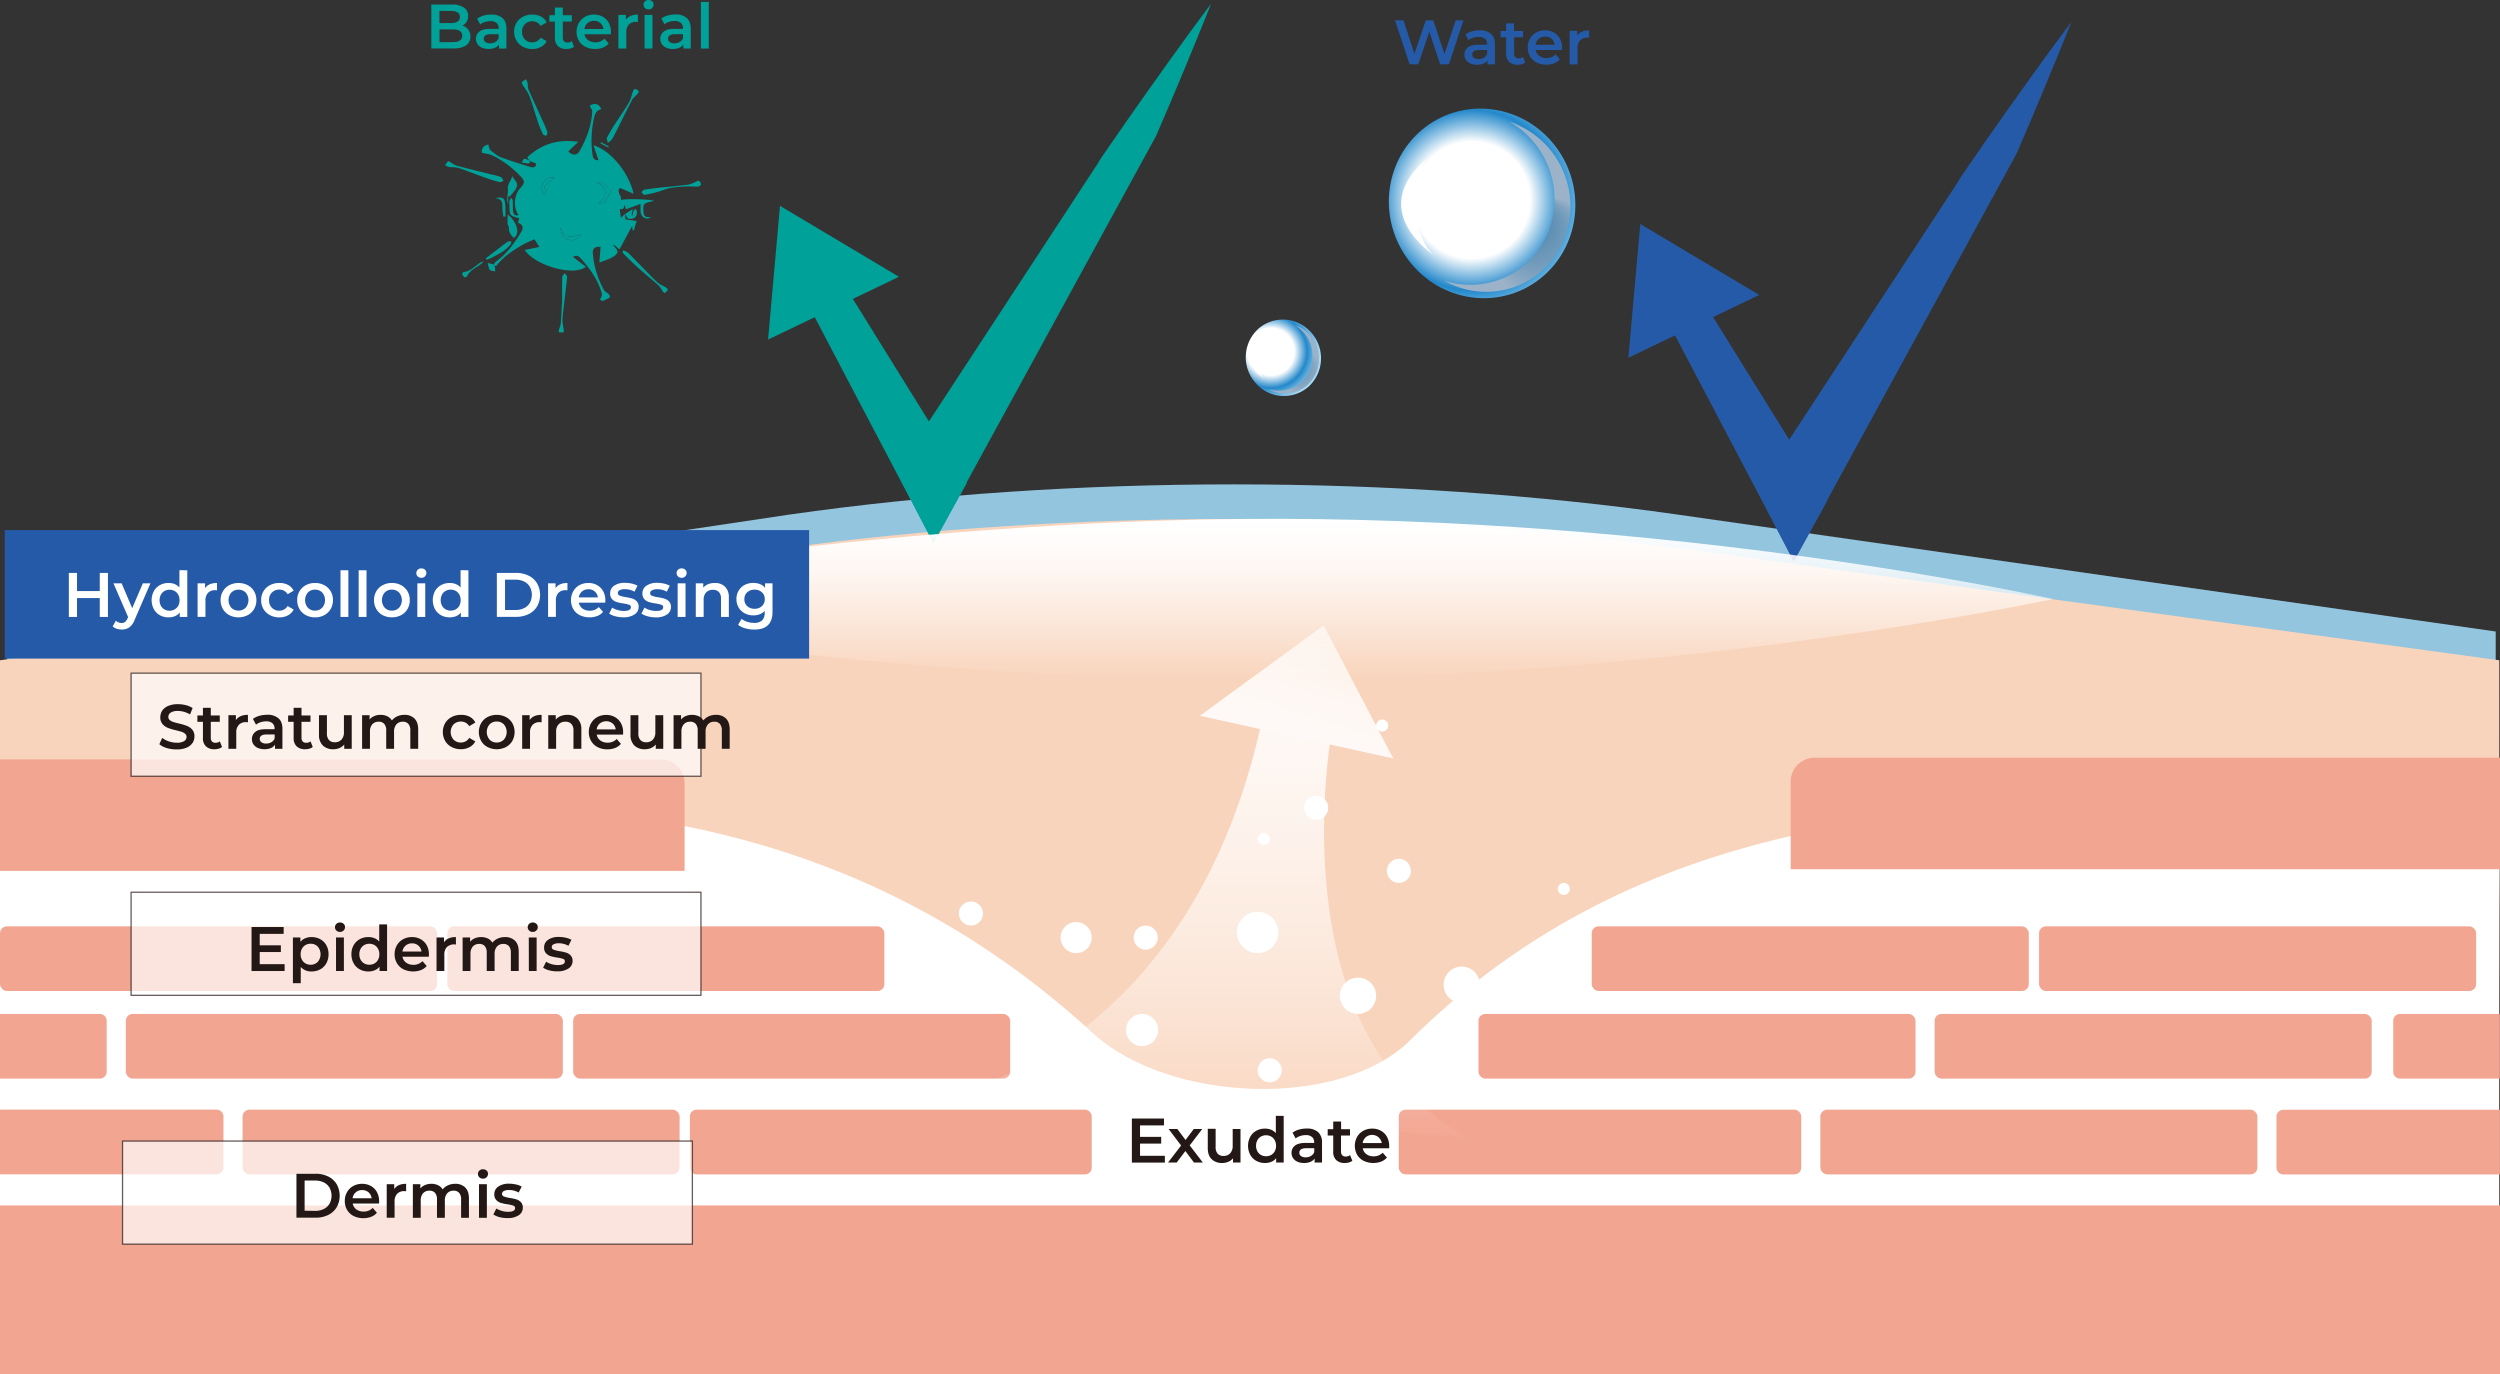 <?xml version="1.0" encoding="UTF-8"?> <svg xmlns="http://www.w3.org/2000/svg" xmlns:xlink="http://www.w3.org/1999/xlink" viewBox="0 0 1300 714.68"><rect x="0" y="0" width="1300" height="714.68" fill="#333333" stroke="none"/><defs><style>.cls-1{fill:#93c5de;}.cls-2{fill:#f9d4bc;}.cls-3,.cls-8{fill:#fff;}.cls-4{fill:#f2a591;}.cls-5{opacity:0.87;}.cls-6{fill:url(#未命名漸層_32);}.cls-7{fill:url(#未命名漸層_32-2);}.cls-8{stroke:#231815;stroke-miterlimit:10;stroke-width:0.67px;opacity:0.7;}.cls-9{fill:#00a199;}.cls-10{fill:#255aa8;}.cls-11,.cls-12,.cls-13,.cls-14,.cls-15,.cls-16{fill-rule:evenodd;}.cls-11{fill:url(#未命名漸層_74);}.cls-12{fill:url(#未命名漸層_77);}.cls-13{fill:url(#GradientFill_4);}.cls-14{fill:url(#未命名漸層_74-2);}.cls-15{fill:url(#未命名漸層_77-2);}.cls-16{fill:url(#GradientFill_4-2);}.cls-17{fill:url(#未命名漸層_82);}.cls-18{fill:#231815;}</style><linearGradient id="未命名漸層_32" x1="886.16" y1="254.8" x2="826.73" y2="366.74" gradientTransform="translate(-205.29 173.35) rotate(-10.67)" gradientUnits="userSpaceOnUse"><stop offset="0" stop-color="#fff" stop-opacity="0"></stop><stop offset="0.06" stop-color="#fff" stop-opacity="0.08"></stop><stop offset="0.26" stop-color="#fff" stop-opacity="0.36"></stop><stop offset="0.45" stop-color="#fff" stop-opacity="0.59"></stop><stop offset="0.63" stop-color="#fff" stop-opacity="0.77"></stop><stop offset="0.78" stop-color="#fff" stop-opacity="0.89"></stop><stop offset="0.91" stop-color="#fff" stop-opacity="0.97"></stop><stop offset="1" stop-color="#fff"></stop></linearGradient><linearGradient id="未命名漸層_32-2" x1="702.58" y1="585.27" x2="726.1" y2="347.84" gradientTransform="translate(-119.96 83.16) rotate(-5.66)" xlink:href="#未命名漸層_32"></linearGradient><radialGradient id="未命名漸層_74" cx="1960.1" cy="554.7" r="63.43" gradientTransform="matrix(0.68, -0.73, 0.73, 0.68, -972.54, 1157.68)" gradientUnits="userSpaceOnUse"><stop offset="0" stop-color="#fff"></stop><stop offset="0.48" stop-color="#fff"></stop><stop offset="0.74" stop-color="#2488ca"></stop><stop offset="1" stop-color="#a3daf6"></stop></radialGradient><radialGradient id="未命名漸層_77" cx="1967.31" cy="600.18" fx="1974.972" fy="574.062" r="27.22" gradientTransform="matrix(0.68, -0.73, 0.73, 0.68, -972.54, 1157.68)" gradientUnits="userSpaceOnUse"><stop offset="0" stop-color="#fff"></stop><stop offset="0.1" stop-color="#b0c1d6"></stop><stop offset="0.27" stop-color="#4f87af"></stop><stop offset="1" stop-color="#9bb2c9"></stop></radialGradient><linearGradient id="GradientFill_4" x1="1841.6" y1="228.14" x2="1964.06" y2="605.03" gradientTransform="matrix(0.68, -0.73, 0.73, 0.68, -972.54, 1157.68)" gradientUnits="userSpaceOnUse"><stop offset="0" stop-color="#b9e1ea"></stop><stop offset="0.2" stop-color="#6aadb4"></stop><stop offset="0.39" stop-color="#eceeed"></stop><stop offset="0.55" stop-color="#fff"></stop><stop offset="1" stop-color="#fff"></stop></linearGradient><radialGradient id="未命名漸層_74-2" cx="1830.88" cy="531.99" r="25.57" xlink:href="#未命名漸層_74"></radialGradient><radialGradient id="未命名漸層_77-2" cx="1833.78" cy="550.33" fx="1833.784" fy="539.8" r="10.98" xlink:href="#未命名漸層_77"></radialGradient><linearGradient id="GradientFill_4-2" x1="1783.1" y1="400.34" x2="1832.47" y2="552.29" xlink:href="#GradientFill_4"></linearGradient><linearGradient id="未命名漸層_82" x1="646.93" y1="353.16" x2="646.93" y2="269.78" gradientUnits="userSpaceOnUse"><stop offset="0" stop-color="#fff" stop-opacity="0"></stop><stop offset="0.09" stop-color="#fff" stop-opacity="0.11"></stop><stop offset="0.27" stop-color="#fff" stop-opacity="0.34"></stop><stop offset="0.29" stop-color="#fff" stop-opacity="0.36"></stop><stop offset="0.48" stop-color="#fff" stop-opacity="0.59"></stop><stop offset="0.64" stop-color="#fff" stop-opacity="0.77"></stop><stop offset="0.79" stop-color="#fff" stop-opacity="0.89"></stop><stop offset="0.92" stop-color="#fff" stop-opacity="0.97"></stop><stop offset="1" stop-color="#fff"></stop></linearGradient></defs><g id="圖層_2" data-name="圖層 2"><g id="圖層_1-2" data-name="圖層 1"><path class="cls-1" d="M1297.77,705.23H3.74V328.38L410.2,267.62c147-21,315.45-21,462.43,0l425.14,60.76Z"></path><path class="cls-2" d="M1299.59,705.23H0V343.35L408.29,285C555.9,264.82,725,264.82,872.63,285l427,58.35Z"></path><path class="cls-3" d="M1300,714.68H0V428.29s75.94-10.13,174.44-10.52c104.89-.42,257-6.16,394,119.57,39.1,35.89,128.32,39.83,164.76,3.66,123-122.08,274.67-118.14,387.29-128.79,104.15-9.84,179.67-25.67,179.5.61C1298.79,595.11,1300,714.68,1300,714.68Z"></path><rect class="cls-4" y="626.83" width="1300" height="87.85"></rect><rect class="cls-4" y="481.68" width="227.27" height="33.65" rx="3.6"></rect><path class="cls-4" d="M0,394.88H343.63A12.41,12.41,0,0,1,356,407.29v45.56a0,0,0,0,1,0,0H0a0,0,0,0,1,0,0v-58A0,0,0,0,1,0,394.88Z"></path><path class="cls-4" d="M943.58,394H1300a0,0,0,0,1,0,0v58a0,0,0,0,1,0,0H931.16a0,0,0,0,1,0,0V406.46A12.41,12.41,0,0,1,943.58,394Z"></path><rect class="cls-4" x="232.61" y="481.68" width="227.27" height="33.65" rx="3.6"></rect><rect class="cls-4" x="65.42" y="527.24" width="227.27" height="33.65" rx="3.6"></rect><rect class="cls-4" x="298.03" y="527.24" width="227.27" height="33.65" rx="3.6"></rect><path class="cls-4" d="M.47,527.24H51.88a3.6,3.6,0,0,1,3.6,3.6v26.44a3.6,3.6,0,0,1-3.6,3.6H0a0,0,0,0,1,0,0V527.71A.47.47,0,0,1,.47,527.24Z"></path><rect class="cls-4" x="126.13" y="577.03" width="227.27" height="33.65" rx="3.6"></rect><rect class="cls-4" x="358.75" y="577.03" width="208.94" height="33.65" rx="3.45"></rect><path class="cls-4" d="M.34,577H112.6a3.6,3.6,0,0,1,3.6,3.6v26.44a3.6,3.6,0,0,1-3.6,3.6H0a0,0,0,0,1,0,0v-33.3A.34.34,0,0,1,.34,577Z"></path><rect class="cls-4" x="827.71" y="481.68" width="227.27" height="33.65" rx="3.6"></rect><rect class="cls-4" x="1060.32" y="481.68" width="227.27" height="33.65" rx="3.6"></rect><rect class="cls-4" x="1006.01" y="527.24" width="227.27" height="33.65" rx="3.6"></rect><rect class="cls-4" x="768.8" y="527.24" width="227.27" height="33.65" rx="3.6"></rect><rect class="cls-4" x="946.57" y="577.03" width="227.27" height="33.65" rx="3.6"></rect><rect class="cls-4" x="727.37" y="577.03" width="209.26" height="33.65" rx="3.46"></rect><path class="cls-4" d="M1244.48,527.24h51.88a3.6,3.6,0,0,1,3.6,3.6v26.44a3.6,3.6,0,0,1-3.6,3.6H1245a.47.47,0,0,1-.47-.47V527.24a0,0,0,0,1,0,0Z" transform="translate(2544.44 1088.12) rotate(-180)"></path><path class="cls-4" d="M1183.77,577h112.6a3.6,3.6,0,0,1,3.6,3.6v26.44a3.6,3.6,0,0,1-3.6,3.6H1184.11a.34.34,0,0,1-.34-.34V577a0,0,0,0,1,0,0Z" transform="translate(2483.73 1187.71) rotate(-180)"></path><g class="cls-5"><polygon class="cls-6" points="623.96 372.2 688.28 325.23 724.51 394.41 623.96 372.2"></polygon><path class="cls-7" d="M508.3,564.44s117.77-29.16,150-200.2l34.56,14s-31.11,161.07,72.64,214.41"></path></g><circle class="cls-3" cx="559.6" cy="487.55" r="8.09"></circle><circle class="cls-3" cx="504.88" cy="475.02" r="6.27"></circle><circle class="cls-3" cx="727.42" cy="452.85" r="6.27"></circle><circle class="cls-3" cx="706.16" cy="517.8" r="9.44"></circle><circle class="cls-3" cx="593.87" cy="535.61" r="8.37"></circle><circle class="cls-3" cx="595.77" cy="487.55" r="6.27"></circle><circle class="cls-3" cx="718.73" cy="377.29" r="3.13"></circle><circle class="cls-3" cx="684.42" cy="420.06" r="6.27"></circle><circle class="cls-3" cx="657.1" cy="436.36" r="3.13"></circle><circle class="cls-3" cx="760.11" cy="512.06" r="9.44"></circle><circle class="cls-3" cx="813.18" cy="462.25" r="3.13"></circle><circle class="cls-3" cx="653.96" cy="484.87" r="10.77"></circle><circle class="cls-3" cx="660.23" cy="556.55" r="6.27"></circle><rect class="cls-8" x="68.17" y="350.04" width="296.32" height="53.61"></rect><rect class="cls-8" x="68.17" y="463.96" width="296.32" height="53.61"></rect><rect class="cls-8" x="63.72" y="593.35" width="296.32" height="53.61"></rect><path class="cls-9" d="M601.21,70.57q7.38-17,14.53-34.21T629.8,1.9q-11.17,14.91-22,30.05T586.34,62.26L575.77,77.52c-1.76,2.55-3.56,5.06-5.09,7.74L466.07,245.07l19.28,37.42Z"></path><path class="cls-9" d="M502.81,251l-17.39,31.46L476.24,265l-37-70.36L420.8,159.41c-1.3-3.06-3.93-5.42-4-9.1l-1.94-10.21c-.64-3.4-1.11-6.89-1.68-10.33s-1-7-1.35-10.51c2.71,2.31,5.33,4.68,7.88,7.08s5.12,4.79,7.56,7.25l7.31,7.38c3,2.18,3.41,5.69,5.19,8.49Z"></path><polygon class="cls-9" points="405.6 107.03 399.4 176.58 467.44 143.93 405.6 107.03"></polygon><path class="cls-9" d="M256.78,137.65c.28-.5.44-1.16.86-1.46,5.95-4.14,10-9.89,13.6-16,1.15-2,.41-3.57-1.94-4.35.24-.72.47-1.44.71-2.16-.1-.09-.19-.23-.31-.26-4.54-1.22-4.79-1.54-4.79-6.21a17.52,17.52,0,0,1,0-2.81,5.48,5.48,0,0,1,.9-1.58c.28.5.75,1,.79,1.51.13,1.8,0,3.61.17,5.4.15,1.58.89,2.69,2.88,2.09-2.83-3.91-2.39-10.39.84-13.94,2.47-2.73,2.58-3.76,0-6.4a51.49,51.49,0,0,0-14.34-10.64c-1.46-.71-3.2-.84-5.43-1.38-.45-.89-.22-2.34,1.17-3.48a7.86,7.86,0,0,1,2.07-.87,14,14,0,0,0,.4,1.73,3,3,0,0,0,.8,1.41c1.68,1.24,3.28,2.75,5.18,3.46,5.1,1.92,10.31,3.55,15.53,5.13,1.4.42,3,.2,2.83-1.86l-3.35-1.35-.1-.1c-.4-.66-.8-1.32-1.07-1.75,7.43-6.89,16-9.58,26.53-8l-5.16,4.89c1.76,2.16,4.43,2.32,5.71.08,3.62-6.3,6.2-13,6.68-20.35a2.85,2.85,0,0,0-.52-2c-1.27-1.43-.36-1.85.86-2.17,2-.51,3.49.36,4.39,2.56-3.19.67-3.55,3.39-4.05,5.88a52.24,52.24,0,0,0-.45,18.07c.26,1.79,1.24,2.77,3.06,2.54-.88-2.59-1.71-5-2.66-7.77,9.74,3.06,18.54,14.88,20.91,25.23l-7.11-3c-2,2.22,1.16,4.11.53,6.25,2.76-.8,16.06-.35,17.07.5-1.64.51-3.79.6-4.91,1.72-.83.82-.48,3-.37,4.55.18,2.33,2.06,2.21,3.83,2.18-2.34,1.76-5.19.15-5.44-3-.1-1.28,0-2.57,0-3.92l-7.62,2.83-.69-2.43c-.27.83-.3,1.72-.76,2.11s-1.29.18-1.74.22c.18,1.41.37,2.8.58,4.48l2.09-1.89,0,0c.13.91.27,1.82.4,2.74l5.69.86-1.47,4.91-.59-.1c-.06-.57-.13-1.13-.27-2.26-2.32,4.31-4.4,8.14-6.6,12.22L318.94,127c.17.65.16.9.28,1,2.53,2.48,2.58,3.63-.45,5.57-1.94,1.24-4.28,1.85-7.11,3,.25-3.22.45-5.72.64-8.22-3-.19-4.32.91-4,3.85a47.36,47.36,0,0,0,5.79,18.64c.53.94,1.8,1.44,2.59,2.28a2.28,2.28,0,0,1,.44,1.54,19.85,19.85,0,0,1-3.68,1.79c-.34.12-1.05-.36-1.35-.75-.12-.17.41-.79.57-1.24a3.24,3.24,0,0,0,.36-1.61c-2-7.38-6.32-13.33-11.39-18.84a2.51,2.51,0,0,0-3.63-.38l6.68,5.09c-6.85,5.36-27-1.08-31.83-8.76l7.61-1.54-2.53-4c-2,.92-4,1.66-5.89,2.73-5,2.88-9.85,6-13.53,10.58-.78,1-1.28.63-1.8-.19Zm54.58-32c1.73.13,3-.08,3.79-1.59.88-1.67,1.78-3.34,2.47-4.64a11.31,11.31,0,0,1-1.89-1.95c-1.39-2.25-3.18-3.12-5.66-2.49,2.51.73,4.25,2.17,4.64,4.83S313.14,103.79,311.36,105.61ZM288.42,92.48c-1.54-.68-3.92,0-5.47,1.92a5.66,5.66,0,0,0-.12,6.89l1.66-2.77c-1.82-.08-1.81-1.26-.86-2.19A55.72,55.72,0,0,1,288.42,92.48Zm3.19,25.76c-.12,3.9,1.7,6.19,4.89,6.62a4.91,4.91,0,0,0,5.41-3.28C296.53,124.34,292.8,123.27,291.61,118.24Z"></path><path class="cls-9" d="M231.45,85.86a9.49,9.49,0,0,1,1.6-2c.21-.15.9.36,1.35.61a14,14,0,0,0,2.92,1.65c6.13,1.62,12.29,3.12,18.44,4.66A31.46,31.46,0,0,1,260.34,92c.67.28,1.05,1.29,1.56,2-.71.25-1.51.83-2.12.69a63.34,63.34,0,0,1-6.59-2c-5-1.76-9.85-3.7-14.84-5.36-1.5-.5-3.24-.25-4.85-.47A8.83,8.83,0,0,1,231.45,85.86Z"></path><path class="cls-9" d="M316.06,74.26c-.22-1.13-.72-2-.46-2.55,1.2-2.36,2.55-4.65,4-6.89,2.47-3.88,5.17-7.62,7.49-11.58,1.05-1.79,1.4-4,2.14-6,.17-.44.79-1.1,1-1a4.59,4.59,0,0,1,1.9,1.11c.13.13-.22,1-.53,1.33-.94,1.12-2.25,2-2.91,3.27-3.13,6-6.08,12.06-9.12,18.09a22.46,22.46,0,0,1-1.8,2.92A9.13,9.13,0,0,1,316.06,74.26Z"></path><path class="cls-9" d="M273.46,41.21a9.37,9.37,0,0,1,.87,1.84c.22,1.16,0,2.46.48,3.49,2.59,5.93,5.34,11.79,8,17.69a36.87,36.87,0,0,1,1.83,4.59c.15.51-.35,1.22-.55,1.83-.6-.26-1.51-.37-1.73-.82a49.12,49.12,0,0,1-2.48-5.95c-1.57-4.63-2.86-9.36-4.59-13.93-.81-2.13-2.41-4-3.6-6-.21-.37-.41-1.06-.23-1.29A10.92,10.92,0,0,1,273.46,41.21Z"></path><path class="cls-9" d="M292.31,156.13c0-3.78-.06-8,.07-12.12,0-.7.87-1.36,1.34-2,.41.7,1.24,1.44,1.17,2.1-.54,5.58-1.26,11.15-1.89,16.73a56.86,56.86,0,0,0-.52,6.24,36.12,36.12,0,0,0,.67,4.19c.07.54-.1,1.58-.26,1.6a11.25,11.25,0,0,1-2.38-.15,11.72,11.72,0,0,1,.24-1.68,14,14,0,0,0,.8-2.39C291.85,164.59,292.05,160.56,292.31,156.13Z"></path><path class="cls-9" d="M364.49,96.22c-.36.2-.95.77-1.56.8-1.95.08-3.91-.15-5.86-.06a65.85,65.85,0,0,0-8.43.76c-2.26.41-4.4,1.45-6.64,2.07a62.22,62.22,0,0,1-6.88,1.56c-.44.07-1-.89-1.57-1.38.46-.45.87-1.21,1.39-1.3,2.4-.43,4.83-.72,7.26-1,5.21-.55,10.45-1,15.65-1.64a15.65,15.65,0,0,0,4.49-1.8C363.45,93.72,364.41,94.27,364.49,96.22Z"></path><path class="cls-9" d="M324.12,130.17a9.77,9.77,0,0,1,2.51,1.3c2.58,2.5,5,5.13,7.57,7.69s5.08,5.31,7.8,7.77c1.23,1.11,2.92,1.71,4.36,2.61.41.26,1,1,.95,1.11a7.61,7.61,0,0,1-1.66,1.74c-.08.06-.81-.55-1.1-.95a16.89,16.89,0,0,0-1.85-2.79c-3.65-3.26-7.45-6.35-11.1-9.62-2.47-2.2-4.79-4.57-7.15-6.9a6.36,6.36,0,0,1-.78-1.2Z"></path><path class="cls-9" d="M267.25,123.67a6.24,6.24,0,0,1-2.63-5.53c0-.51-.6-1-.63-1.59-.09-1.58,0-3.17,0-5C268.13,114.59,271,121.15,267.25,123.67Z"></path><path class="cls-9" d="M266.34,91.58c1.13,2,3.44,3.55,2.25,6-.85,1.76-2.41,3.17-3.64,4.74l-.72-.39v4.34c-1.09-3,.13-5.52-.13-7.68C263.75,95.62,265.78,94.1,266.34,91.58Z"></path><path class="cls-9" d="M252.6,134.35c3.75-2.88,7.47-5.78,11.27-8.58.49-.37,1.38-.21,2.08-.29-.2.64-.23,1.44-.65,1.88a20.64,20.64,0,0,1-3.61,3.26c-2.1,1.37-4.34,2.52-6.56,3.69a13.32,13.32,0,0,1-2.29.74Z"></path><path class="cls-9" d="M325,111.33c1.16-.76,2.32-1.53,4-2.64-.26,1.52-.42,2.41-.57,3.3l.44.09a16,16,0,0,1,.51-2.2,6.63,6.63,0,0,1,.95-1.33c.3.47.82.93.86,1.42.21,2.9-1.54,4.18-4.69,3.75L325,111.29S325,111.33,325,111.33Z"></path><path class="cls-9" d="M257.73,103.12c2.46-.81,4.3-.32,4.67,1.37.57,2.61.36,5.39.49,8.09l-1.12.08a37.17,37.17,0,0,1-.54-5.34C261.3,105.1,260.83,103.49,257.73,103.12Z"></path><path class="cls-9" d="M251.16,136.38c-.43.37-.85.78-1.3,1.12-2.53,1.93-5.74,3.1-7.1,6.36a1.32,1.32,0,0,1-1.26.25,3,3,0,0,1-1.1-1.46c-.1-.32.32-1.15.55-1.17,3.89-.31,6.21-3.38,9.24-5.17a6.14,6.14,0,0,1,.7-.3Z"></path><path class="cls-9" d="M256.78,137.65l-.08-.09a8.17,8.17,0,0,1,.69,1.55,12.48,12.48,0,0,1,.12,1.94,10.33,10.33,0,0,1-2-.24,1.93,1.93,0,0,1-1.12-.93,30,30,0,0,1-.78-3.14c.87.21,1.75.4,2.62.62A2.55,2.55,0,0,1,256.78,137.65Z"></path><path class="cls-9" d="M275.31,83.51l.1.1c.51,1.1-.06,1.48-1,1.39s-2.07-.33-3.14-.51C272.38,82.14,272.49,82.12,275.31,83.51Z"></path><path class="cls-9" d="M316.29,76.71l-4.08-2.13.33-.61,4,2.18Z"></path><path class="cls-9" d="M311.36,105.61c1.78-1.82,3.74-3.21,3.35-5.84s-2.13-4.1-4.64-4.83c2.48-.63,4.27.24,5.66,2.49a11.31,11.31,0,0,0,1.89,1.95c-.69,1.3-1.59,3-2.47,4.64C314.36,105.53,313.09,105.74,311.36,105.61Z"></path><path class="cls-9" d="M288.42,92.48a55.72,55.72,0,0,0-4.79,3.85c-.95.93-1,2.11.86,2.19l-1.66,2.77A5.66,5.66,0,0,1,283,94.4C284.5,92.47,286.88,91.8,288.42,92.48Z"></path><path class="cls-9" d="M291.61,118.24c1.19,5,4.92,6.1,10.3,3.34a4.91,4.91,0,0,1-5.41,3.28C293.31,124.43,291.49,122.14,291.61,118.24Z"></path><path class="cls-10" d="M1048.56,80q7.38-17,14.53-34.2t14.06-34.47q-11.18,14.93-22,30.05t-21.49,30.32L1023.12,87c-1.76,2.54-3.56,5.06-5.09,7.73L913.42,254.52l19.28,37.42Z"></path><path class="cls-10" d="M950.16,260.42l-17.39,31.45-9.18-17.48-37-70.35-18.48-35.18c-1.3-3.06-3.93-5.42-4-9.1l-1.93-10.21c-.64-3.4-1.11-6.89-1.68-10.34s-1-7-1.35-10.51q4.07,3.48,7.88,7.08c2.52,2.42,5.12,4.79,7.56,7.26l7.31,7.38c3,2.18,3.41,5.69,5.19,8.49Z"></path><polygon class="cls-10" points="852.95 116.48 846.75 186.03 914.78 153.37 852.95 116.48"></polygon><path class="cls-11" d="M739,67.85c20.24-17.39,50.86-14.53,68.38,6.4s15.27,52-5,69.42-50.88,14.52-68.38-6.4S718.7,85.25,739,67.85Z"></path><path class="cls-12" d="M785,63.38a45.44,45.44,0,0,1,20.78,14.13c16.09,19.23,14,47.79-4.56,63.77a43.78,43.78,0,0,1-50.32,4.6,43.5,43.5,0,0,0,42.06-8.25c18.6-16,20.65-44.54,4.56-63.77A45.65,45.65,0,0,0,785,63.38Z"></path><path class="cls-13" d="M742.07,82.4c-8.77,11-8.07,40.78,3.59,50.26C745.66,132.66,709.75,109.71,742.07,82.4Z"></path><path class="cls-14" d="M654.58,170.74a19.42,19.42,0,0,1,27.57,2.59,20,20,0,0,1-2,28,19.41,19.41,0,0,1-27.57-2.58A20,20,0,0,1,654.58,170.74Z"></path><path class="cls-15" d="M673.13,169a18.17,18.17,0,0,1,8.37,5.69,18.39,18.39,0,0,1-1.84,25.71,17.63,17.63,0,0,1-20.28,1.85,17.53,17.53,0,0,0,17-3.32A18.55,18.55,0,0,0,673.13,169Z"></path><path class="cls-16" d="M655.84,176.61c-3.54,4.46-3.25,16.44,1.45,20.27C657.29,196.88,642.81,187.62,655.84,176.61Z"></path><path class="cls-17" d="M1067.53,311.51s-192.42,41.65-418.27,41.65-422.93-41.65-422.93-41.65,214.18-39.63,418.26-41.64C872.63,267.62,1067.53,311.51,1067.53,311.51Z"></path><rect class="cls-10" x="2.49" y="275.64" width="418.25" height="66.82"></rect><path class="cls-3" d="M56.13,297.91V320.8H51.88V311H40.05v9.81H35.8V297.91h4.25v9.45H51.88v-9.45Z"></path><path class="cls-3" d="M78.23,303.34,70.06,322.2a8.74,8.74,0,0,1-2.78,4,6.68,6.68,0,0,1-4,1.16,8,8,0,0,1-2.59-.43,5.7,5.7,0,0,1-2.09-1.17l1.64-3a4.4,4.4,0,0,0,1.39.88,4.18,4.18,0,0,0,1.61.33,2.81,2.81,0,0,0,1.79-.56,5.09,5.09,0,0,0,1.29-1.86l.29-.69L59,303.34h4.25l5.5,12.91,5.52-12.91Z"></path><path class="cls-3" d="M97.39,296.54V320.8H93.47v-2.26a6.42,6.42,0,0,1-2.5,1.87,8.57,8.57,0,0,1-3.29.62,9.21,9.21,0,0,1-4.53-1.11A8,8,0,0,1,80,316.76a10.12,10.12,0,0,1,0-9.37,8,8,0,0,1,3.15-3.13,9.21,9.21,0,0,1,4.53-1.11,8.32,8.32,0,0,1,3.17.58,6.36,6.36,0,0,1,2.45,1.77v-9Zm-6.57,20.32A4.88,4.88,0,0,0,92.68,315a6.36,6.36,0,0,0,0-5.76,4.82,4.82,0,0,0-1.86-1.91,5.58,5.58,0,0,0-5.3,0,4.88,4.88,0,0,0-1.86,1.91,6.36,6.36,0,0,0,0,5.76,5,5,0,0,0,1.86,1.91,5.58,5.58,0,0,0,5.3,0Z"></path><path class="cls-3" d="M112.85,303.15V307a4.78,4.78,0,0,0-.94-.1,4.91,4.91,0,0,0-3.73,1.39,5.5,5.5,0,0,0-1.34,4v8.47h-4.09V303.34h3.89v2.55Q108.41,303.15,112.85,303.15Z"></path><path class="cls-3" d="M119.23,319.88a8.33,8.33,0,0,1-3.32-3.18,9,9,0,0,1-1.19-4.63,8.87,8.87,0,0,1,1.19-4.61,8.38,8.38,0,0,1,3.32-3.17,10.63,10.63,0,0,1,9.58,0,8.44,8.44,0,0,1,3.32,3.17,9,9,0,0,1,1.19,4.61,9.09,9.09,0,0,1-1.19,4.63,8.4,8.4,0,0,1-3.32,3.18,10.55,10.55,0,0,1-9.58,0Zm8.5-3.85a6.07,6.07,0,0,0,0-7.92,5.36,5.36,0,0,0-7.44,0,6.13,6.13,0,0,0,0,7.92,5.36,5.36,0,0,0,7.44,0Z"></path><path class="cls-3" d="M140.38,319.88A8.4,8.4,0,0,1,137,316.7a9,9,0,0,1-1.21-4.63,8.88,8.88,0,0,1,1.21-4.61,8.52,8.52,0,0,1,3.35-3.17,10.26,10.26,0,0,1,4.89-1.14,9.41,9.41,0,0,1,4.53,1,6.8,6.8,0,0,1,2.92,3L149.57,309a5.1,5.1,0,0,0-1.88-1.82,5.5,5.5,0,0,0-6.26.89,5.3,5.3,0,0,0-1.51,4,5.36,5.36,0,0,0,1.49,4,5.16,5.16,0,0,0,3.81,1.49,5.11,5.11,0,0,0,2.47-.61,5,5,0,0,0,1.88-1.81l3.13,1.83a7,7,0,0,1-2.95,3,9.24,9.24,0,0,1-4.5,1.07A10.15,10.15,0,0,1,140.38,319.88Z"></path><path class="cls-3" d="M159.05,319.88a8.27,8.27,0,0,1-3.32-3.18,9,9,0,0,1-1.19-4.63,8.87,8.87,0,0,1,1.19-4.61,8.31,8.31,0,0,1,3.32-3.17,9.89,9.89,0,0,1,4.77-1.14,10,10,0,0,1,4.81,1.14,8.35,8.35,0,0,1,3.31,3.17,8.88,8.88,0,0,1,1.2,4.61,9,9,0,0,1-1.2,4.63,8.31,8.31,0,0,1-3.31,3.18,9.91,9.91,0,0,1-4.81,1.15A9.78,9.78,0,0,1,159.05,319.88Zm8.5-3.85a6.07,6.07,0,0,0,0-7.92,5,5,0,0,0-3.73-1.5,5,5,0,0,0-3.71,1.5,6.1,6.1,0,0,0,0,7.92,5,5,0,0,0,3.71,1.5A5,5,0,0,0,167.55,316Z"></path><path class="cls-3" d="M177.06,296.54h4.09V320.8h-4.09Z"></path><path class="cls-3" d="M186.51,296.54h4.08V320.8h-4.08Z"></path><path class="cls-3" d="M199,319.88a8.27,8.27,0,0,1-3.32-3.18,9,9,0,0,1-1.19-4.63,8.87,8.87,0,0,1,1.19-4.61,8.31,8.31,0,0,1,3.32-3.17,9.89,9.89,0,0,1,4.77-1.14,10,10,0,0,1,4.81,1.14,8.35,8.35,0,0,1,3.31,3.17,8.88,8.88,0,0,1,1.2,4.61,9,9,0,0,1-1.2,4.63,8.31,8.31,0,0,1-3.31,3.18A9.91,9.91,0,0,1,203.8,321,9.78,9.78,0,0,1,199,319.88Zm8.5-3.85a6.07,6.07,0,0,0,0-7.92,5,5,0,0,0-3.73-1.5,5,5,0,0,0-3.71,1.5,6.1,6.1,0,0,0,0,7.92,5,5,0,0,0,3.71,1.5A5,5,0,0,0,207.53,316Z"></path><path class="cls-3" d="M217.24,299.76a2.39,2.39,0,0,1,0-3.5,2.61,2.61,0,0,1,1.86-.7,2.67,2.67,0,0,1,1.86.67,2.17,2.17,0,0,1,.75,1.68,2.47,2.47,0,0,1-.73,1.82,2.55,2.55,0,0,1-1.88.73A2.61,2.61,0,0,1,217.24,299.76Zm-.2,3.58h4.09V320.8H217Z"></path><path class="cls-3" d="M243.58,296.54V320.8h-3.92v-2.26a6.35,6.35,0,0,1-2.5,1.87,8.52,8.52,0,0,1-3.28.62,9.21,9.21,0,0,1-4.53-1.11,8.13,8.13,0,0,1-3.16-3.16,10.2,10.2,0,0,1,0-9.37,8.06,8.06,0,0,1,3.16-3.13,9.21,9.21,0,0,1,4.53-1.11,8.36,8.36,0,0,1,3.17.58,6.43,6.43,0,0,1,2.45,1.77v-9ZM237,316.86a4.91,4.91,0,0,0,1.87-1.91,6.44,6.44,0,0,0,0-5.76,4.84,4.84,0,0,0-1.87-1.91,5.56,5.56,0,0,0-5.29,0,4.84,4.84,0,0,0-1.87,1.91,6.44,6.44,0,0,0,0,5.76,4.91,4.91,0,0,0,1.87,1.91,5.56,5.56,0,0,0,5.29,0Z"></path><path class="cls-3" d="M258.36,297.91h10a14.34,14.34,0,0,1,6.51,1.43,10.36,10.36,0,0,1,4.41,4,12.23,12.23,0,0,1,0,12,10.44,10.44,0,0,1-4.41,4,14.46,14.46,0,0,1-6.51,1.42h-10Zm9.81,19.29a9.76,9.76,0,0,0,4.43-1,6.92,6.92,0,0,0,2.94-2.75,8.82,8.82,0,0,0,0-8.27,7,7,0,0,0-2.94-2.75,9.76,9.76,0,0,0-4.43-1h-5.56V317.2Z"></path><path class="cls-3" d="M295.07,303.15V307a4.78,4.78,0,0,0-.94-.1,4.91,4.91,0,0,0-3.73,1.39,5.5,5.5,0,0,0-1.34,4v8.47H285V303.34h3.89v2.55Q290.63,303.15,295.07,303.15Z"></path><path class="cls-3" d="M314.72,313.38H301a4.76,4.76,0,0,0,1.88,3.05,6.14,6.14,0,0,0,3.78,1.13,6.37,6.37,0,0,0,4.74-1.89l2.19,2.51a7.35,7.35,0,0,1-3,2.13,11.75,11.75,0,0,1-9.12-.43,8.24,8.24,0,0,1-3.38-3.18,9.63,9.63,0,0,1,0-9.22,8.1,8.1,0,0,1,3.22-3.19,9.41,9.41,0,0,1,4.64-1.14,9.17,9.17,0,0,1,4.56,1.12,8,8,0,0,1,3.14,3.17,9.67,9.67,0,0,1,1.13,4.73C314.79,312.45,314.76,312.85,314.72,313.38Zm-12.08-5.81a5,5,0,0,0-1.65,3.09h9.91a4.79,4.79,0,0,0-4.94-4.25A5,5,0,0,0,302.64,307.57Z"></path><path class="cls-3" d="M320,320.47a10.5,10.5,0,0,1-3.23-1.4l1.56-3.11a10.39,10.39,0,0,0,2.83,1.26,12,12,0,0,0,3.26.47c2.44,0,3.66-.64,3.66-1.93a1.28,1.28,0,0,0-.94-1.27,16,16,0,0,0-3-.69,25.1,25.1,0,0,1-3.51-.75,5.29,5.29,0,0,1-2.35-1.49,4.13,4.13,0,0,1-1-3,4.66,4.66,0,0,1,2.07-4,9.49,9.49,0,0,1,5.61-1.48,16.35,16.35,0,0,1,3.6.4,10.17,10.17,0,0,1,2.94,1.1l-1.57,3.1a9.69,9.69,0,0,0-5-1.3,5.53,5.53,0,0,0-2.73.54,1.61,1.61,0,0,0-.93,1.42,1.42,1.42,0,0,0,1,1.39,16.23,16.23,0,0,0,3.09.77,22.18,22.18,0,0,1,3.44.75,5.29,5.29,0,0,1,2.3,1.44,4,4,0,0,1,1,2.87,4.55,4.55,0,0,1-2.13,3.93A10,10,0,0,1,324.1,321,15.67,15.67,0,0,1,320,320.47Z"></path><path class="cls-3" d="M336.79,320.47a10.67,10.67,0,0,1-3.24-1.4l1.57-3.11a10.39,10.39,0,0,0,2.83,1.26,11.94,11.94,0,0,0,3.25.47c2.44,0,3.66-.64,3.66-1.93a1.28,1.28,0,0,0-.93-1.27,16.2,16.2,0,0,0-3-.69,24.78,24.78,0,0,1-3.51-.75,5.37,5.37,0,0,1-2.36-1.49,4.17,4.17,0,0,1-1-3,4.67,4.67,0,0,1,2.08-4,9.45,9.45,0,0,1,5.61-1.48,16.26,16.26,0,0,1,3.59.4,10.35,10.35,0,0,1,2.95,1.1l-1.57,3.1a9.72,9.72,0,0,0-5-1.3A5.59,5.59,0,0,0,339,307a1.61,1.61,0,0,0-.93,1.42,1.42,1.42,0,0,0,1,1.39,15.83,15.83,0,0,0,3.09.77,22,22,0,0,1,3.43.75,5.32,5.32,0,0,1,2.31,1.44,4,4,0,0,1,1,2.87,4.57,4.57,0,0,1-2.12,3.93,10,10,0,0,1-5.79,1.47A15.61,15.61,0,0,1,336.79,320.47Z"></path><path class="cls-3" d="M352.58,299.76a2.42,2.42,0,0,1,0-3.5,2.61,2.61,0,0,1,1.86-.7,2.67,2.67,0,0,1,1.86.67,2.14,2.14,0,0,1,.76,1.68,2.48,2.48,0,0,1-.74,1.82,2.55,2.55,0,0,1-1.88.73A2.61,2.61,0,0,1,352.58,299.76Zm-.2,3.58h4.09V320.8h-4.09Z"></path><path class="cls-3" d="M377,305.07a7.62,7.62,0,0,1,2,5.72v10h-4.08v-9.48a4.89,4.89,0,0,0-1.08-3.45,4,4,0,0,0-3.07-1.16,4.73,4.73,0,0,0-3.57,1.35,5.43,5.43,0,0,0-1.3,3.91v8.83h-4.09V303.34h3.89v2.26a6.24,6.24,0,0,1,2.55-1.83,9,9,0,0,1,3.46-.62A7.31,7.31,0,0,1,377,305.07Z"></path><path class="cls-3" d="M401.71,303.34v14.81q0,9.23-9.41,9.22a17.35,17.35,0,0,1-4.78-.64,10,10,0,0,1-3.72-1.85l1.83-3.07a8.67,8.67,0,0,0,2.89,1.52,11.41,11.41,0,0,0,3.55.57,5.88,5.88,0,0,0,4.22-1.3,5.37,5.37,0,0,0,1.34-4v-.92a6.78,6.78,0,0,1-2.55,1.74,9.1,9.1,0,0,1-3.31.58,9.45,9.45,0,0,1-4.49-1.06,7.94,7.94,0,0,1-3.17-3,8.35,8.35,0,0,1-1.16-4.41,8.24,8.24,0,0,1,1.16-4.4,7.87,7.87,0,0,1,3.17-3,9.55,9.55,0,0,1,4.49-1,9.06,9.06,0,0,1,3.45.62,6.3,6.3,0,0,1,2.6,1.89v-2.32Zm-5.51,11.82a4.69,4.69,0,0,0,1.49-3.61A4.62,4.62,0,0,0,396.2,308a5.4,5.4,0,0,0-3.8-1.37,5.5,5.5,0,0,0-3.85,1.37,4.65,4.65,0,0,0-1.48,3.57,4.72,4.72,0,0,0,1.48,3.61,5.42,5.42,0,0,0,3.85,1.39A5.33,5.33,0,0,0,396.2,315.16Z"></path><path class="cls-18" d="M148,501.37v3.56H130.8V482.05h16.7v3.56H135.05v5.95h11v3.5h-11v6.31Z"></path><path class="cls-18" d="M166.55,488.39a8,8,0,0,1,3.15,3.14,9.37,9.37,0,0,1,1.14,4.67,9.51,9.51,0,0,1-1.14,4.7,8,8,0,0,1-3.15,3.15,9.29,9.29,0,0,1-4.57,1.11,7.06,7.06,0,0,1-5.59-2.35v8.46h-4.08V487.48h3.89v2.28a6.32,6.32,0,0,1,2.5-1.86,8.52,8.52,0,0,1,3.28-.62A9.29,9.29,0,0,1,166.55,488.39Zm-1.31,11.77a6.12,6.12,0,0,0,0-7.91,5,5,0,0,0-3.71-1.51,5.32,5.32,0,0,0-2.65.67,4.78,4.78,0,0,0-1.86,1.92,5.78,5.78,0,0,0-.69,2.87,5.84,5.84,0,0,0,.69,2.88,4.69,4.69,0,0,0,1.86,1.91,5.22,5.22,0,0,0,2.65.67A5,5,0,0,0,165.24,500.16Z"></path><path class="cls-18" d="M174.93,483.9a2.42,2.42,0,0,1,0-3.5,2.62,2.62,0,0,1,1.86-.71,2.75,2.75,0,0,1,1.87.67,2.17,2.17,0,0,1,.75,1.69,2.46,2.46,0,0,1-.74,1.81,2.54,2.54,0,0,1-1.88.74A2.65,2.65,0,0,1,174.93,483.9Zm-.2,3.58h4.09v17.45h-4.09Z"></path><path class="cls-18" d="M201.28,480.68v24.25h-3.92v-2.25a6.3,6.3,0,0,1-2.5,1.86,8.57,8.57,0,0,1-3.29.62,9.21,9.21,0,0,1-4.53-1.11,8,8,0,0,1-3.15-3.15,9.41,9.41,0,0,1-1.15-4.7,9.27,9.27,0,0,1,1.15-4.67,8,8,0,0,1,3.15-3.14,9.21,9.21,0,0,1,4.53-1.11,8.32,8.32,0,0,1,3.17.59,6.33,6.33,0,0,1,2.45,1.76v-8.95ZM194.71,501a4.82,4.82,0,0,0,1.86-1.91,5.84,5.84,0,0,0,.69-2.88,5.78,5.78,0,0,0-.69-2.87,4.91,4.91,0,0,0-1.86-1.92,5.58,5.58,0,0,0-5.3,0,4.91,4.91,0,0,0-1.86,1.92,5.78,5.78,0,0,0-.69,2.87,5.84,5.84,0,0,0,.69,2.88,4.82,4.82,0,0,0,1.86,1.91,5.58,5.58,0,0,0,5.3,0Z"></path><path class="cls-18" d="M223,497.51h-13.7a4.72,4.72,0,0,0,1.88,3.06,6.16,6.16,0,0,0,3.77,1.13,6.37,6.37,0,0,0,4.74-1.9l2.2,2.52a7.49,7.49,0,0,1-3,2.12,11.8,11.8,0,0,1-9.12-.42,8.26,8.26,0,0,1-3.38-3.19,9,9,0,0,1-1.2-4.63,9.15,9.15,0,0,1,1.16-4.59,8.36,8.36,0,0,1,3.22-3.19,9.45,9.45,0,0,1,4.65-1.14,9.07,9.07,0,0,1,4.56,1.13,8,8,0,0,1,3.13,3.17,9.53,9.53,0,0,1,1.13,4.72C223.05,496.59,223,497,223,497.51Zm-12.08-5.8a4.81,4.81,0,0,0-1.65,3.09h9.9a4.78,4.78,0,0,0-1.6-3.07,4.85,4.85,0,0,0-3.33-1.18A4.94,4.94,0,0,0,210.91,491.71Z"></path><path class="cls-18" d="M237.08,487.28v3.89a5.45,5.45,0,0,0-4.68,1.29,5.57,5.57,0,0,0-1.34,4v8.46H227V487.48h3.89V490Q232.63,487.28,237.08,487.28Z"></path><path class="cls-18" d="M267.81,489.19c1.28,1.28,1.93,3.19,1.93,5.74v10h-4.09v-9.48a5.17,5.17,0,0,0-1-3.45,3.68,3.68,0,0,0-2.91-1.16,4.26,4.26,0,0,0-3.31,1.36,5.57,5.57,0,0,0-1.24,3.87v8.86H253.1v-9.48a5.11,5.11,0,0,0-1-3.45,3.65,3.65,0,0,0-2.91-1.16,4.3,4.3,0,0,0-3.32,1.34,5.62,5.62,0,0,0-1.22,3.89v8.86h-4.09V487.48h3.89v2.22a6.31,6.31,0,0,1,2.45-1.8,8.4,8.4,0,0,1,3.27-.62,8,8,0,0,1,3.49.73,5.68,5.68,0,0,1,2.4,2.18,7.17,7.17,0,0,1,2.78-2.14,8.87,8.87,0,0,1,3.76-.77A7.13,7.13,0,0,1,267.81,489.19Z"></path><path class="cls-18" d="M275.16,483.9a2.42,2.42,0,0,1,0-3.5,2.62,2.62,0,0,1,1.87-.71,2.72,2.72,0,0,1,1.86.67,2.17,2.17,0,0,1,.75,1.69,2.45,2.45,0,0,1-.73,1.81,2.55,2.55,0,0,1-1.88.74A2.66,2.66,0,0,1,275.16,483.9Zm-.19,3.58h4.08v17.45H275Z"></path><path class="cls-18" d="M285.66,504.6a10.33,10.33,0,0,1-3.24-1.4l1.57-3.11a9.7,9.7,0,0,0,2.83,1.26,11.58,11.58,0,0,0,3.25.48c2.44,0,3.66-.65,3.66-1.93a1.29,1.29,0,0,0-.93-1.28,15.56,15.56,0,0,0-3-.68,23.75,23.75,0,0,1-3.52-.76,5.41,5.41,0,0,1-2.35-1.48,4.15,4.15,0,0,1-1-3,4.63,4.63,0,0,1,2.08-4,9.38,9.38,0,0,1,5.61-1.49,15.76,15.76,0,0,1,3.59.41,9.89,9.89,0,0,1,2.94,1.09l-1.57,3.11a9.69,9.69,0,0,0-5-1.31,5.53,5.53,0,0,0-2.73.54,1.61,1.61,0,0,0-.93,1.42,1.41,1.41,0,0,0,1,1.39,15.83,15.83,0,0,0,3.09.77,24.62,24.62,0,0,1,3.43.75,5.29,5.29,0,0,1,2.3,1.44,4,4,0,0,1,1,2.88,4.55,4.55,0,0,1-2.13,3.92,10,10,0,0,1-5.78,1.47A15.22,15.22,0,0,1,285.66,504.6Z"></path><path class="cls-18" d="M154.15,610.36h10a14.36,14.36,0,0,1,6.51,1.42,10.54,10.54,0,0,1,4.41,4,12.25,12.25,0,0,1,0,12,10.54,10.54,0,0,1-4.41,4,14.36,14.36,0,0,1-6.51,1.42h-10ZM164,629.65a9.66,9.66,0,0,0,4.43-1,6.9,6.9,0,0,0,2.94-2.74,8.82,8.82,0,0,0,0-8.27,6.92,6.92,0,0,0-2.94-2.75,9.79,9.79,0,0,0-4.43-1H158.4v15.69Z"></path><path class="cls-18" d="M197.1,625.82H183.41a4.72,4.72,0,0,0,1.88,3.06,6.16,6.16,0,0,0,3.77,1.13,6.34,6.34,0,0,0,4.74-1.9l2.19,2.52a7.29,7.29,0,0,1-3,2.12,11.8,11.8,0,0,1-9.12-.42,8.29,8.29,0,0,1-3.39-3.19,9,9,0,0,1-1.19-4.62,9.17,9.17,0,0,1,1.16-4.6,8.3,8.3,0,0,1,3.22-3.19,9.41,9.41,0,0,1,4.64-1.14,9.18,9.18,0,0,1,4.56,1.13,8,8,0,0,1,3.14,3.17,9.64,9.64,0,0,1,1.13,4.72C197.17,624.9,197.15,625.3,197.1,625.82ZM185,620a4.87,4.87,0,0,0-1.66,3.09h9.91a4.8,4.8,0,0,0-1.6-3.07,4.87,4.87,0,0,0-3.34-1.18A4.93,4.93,0,0,0,185,620Z"></path><path class="cls-18" d="M211.19,615.59v3.89a5.58,5.58,0,0,0-.94-.1,5,5,0,0,0-3.73,1.39,5.57,5.57,0,0,0-1.34,4v8.46h-4.09V615.79H205v2.55Q206.75,615.6,211.19,615.59Z"></path><path class="cls-18" d="M241.93,617.5q1.92,1.92,1.92,5.74v10h-4.08v-9.48a5.11,5.11,0,0,0-1-3.45,3.65,3.65,0,0,0-2.91-1.16,4.28,4.28,0,0,0-3.3,1.36,5.52,5.52,0,0,0-1.24,3.87v8.86h-4.09v-9.48a5.11,5.11,0,0,0-1-3.45,3.67,3.67,0,0,0-2.91-1.16,4.3,4.3,0,0,0-3.32,1.34,5.62,5.62,0,0,0-1.22,3.89v8.86h-4.09V615.79h3.89V618a6.44,6.44,0,0,1,2.45-1.8,8.4,8.4,0,0,1,3.27-.62,7.88,7.88,0,0,1,3.48.74,5.62,5.62,0,0,1,2.41,2.17,7.17,7.17,0,0,1,2.78-2.14,9,9,0,0,1,3.75-.77A7.14,7.14,0,0,1,241.93,617.5Z"></path><path class="cls-18" d="M249.28,612.21a2.42,2.42,0,0,1,0-3.5,2.61,2.61,0,0,1,1.86-.7,2.7,2.7,0,0,1,1.87.67,2.14,2.14,0,0,1,.75,1.68,2.46,2.46,0,0,1-.74,1.81,2.54,2.54,0,0,1-1.88.74A2.61,2.61,0,0,1,249.28,612.21Zm-.2,3.58h4.09v17.45h-4.09Z"></path><path class="cls-18" d="M259.77,632.92a10.26,10.26,0,0,1-3.23-1.41l1.57-3.1a9.84,9.84,0,0,0,2.83,1.25,11.58,11.58,0,0,0,3.25.48c2.44,0,3.66-.64,3.66-1.93a1.29,1.29,0,0,0-.93-1.28,16.37,16.37,0,0,0-3-.68,25.28,25.28,0,0,1-3.52-.75,5.43,5.43,0,0,1-2.35-1.49,4.15,4.15,0,0,1-1-3,4.63,4.63,0,0,1,2.08-4,9.44,9.44,0,0,1,5.6-1.49,16.36,16.36,0,0,1,3.6.41,10.18,10.18,0,0,1,2.94,1.09l-1.57,3.11a9.69,9.69,0,0,0-5-1.31,5.53,5.53,0,0,0-2.73.54,1.62,1.62,0,0,0-.93,1.42,1.41,1.41,0,0,0,1,1.39,15.14,15.14,0,0,0,3.09.77,25,25,0,0,1,3.43.75,5.48,5.48,0,0,1,2.3,1.44,4,4,0,0,1,1,2.88,4.55,4.55,0,0,1-2.13,3.92,10,10,0,0,1-5.78,1.47A15.74,15.74,0,0,1,259.77,632.92Z"></path><path class="cls-18" d="M86.77,389a10.7,10.7,0,0,1-3.91-2l1.48-3.3a11.52,11.52,0,0,0,3.44,1.81,12.55,12.55,0,0,0,4.11.7,7.15,7.15,0,0,0,3.81-.81A2.5,2.5,0,0,0,97,383.2a2.08,2.08,0,0,0-.7-1.62,5,5,0,0,0-1.78-1q-1.08-.36-2.94-.81a34,34,0,0,1-4.24-1.25,7,7,0,0,1-2.77-1.94A5.22,5.22,0,0,1,83.35,373a6.18,6.18,0,0,1,1-3.45,7.06,7.06,0,0,1,3.11-2.47,12.58,12.58,0,0,1,5.08-.91,16.33,16.33,0,0,1,4.12.52,11.52,11.52,0,0,1,3.5,1.5l-1.34,3.31a13.35,13.35,0,0,0-3.14-1.35,11.89,11.89,0,0,0-3.17-.45,6.59,6.59,0,0,0-3.74.85,2.61,2.61,0,0,0-1.23,2.25,2,2,0,0,0,.7,1.6,5,5,0,0,0,1.79,1q1.08.36,2.94.81a31.22,31.22,0,0,1,4.18,1.23,7.18,7.18,0,0,1,2.8,1.94,5.16,5.16,0,0,1,1.16,3.53,6,6,0,0,1-1,3.44A7.07,7.07,0,0,1,97,388.79a12.74,12.74,0,0,1-5.1.91A17.52,17.52,0,0,1,86.77,389Z"></path><path class="cls-18" d="M115.46,388.43a4.73,4.73,0,0,1-1.75.88,7.74,7.74,0,0,1-2.17.3,6.18,6.18,0,0,1-4.45-1.51,5.76,5.76,0,0,1-1.57-4.38v-8.4h-2.88v-3.27h2.88v-4h4.09v4h4.67v3.27h-4.67v8.3a2.75,2.75,0,0,0,.62,1.95,2.31,2.31,0,0,0,1.8.67,3.57,3.57,0,0,0,2.28-.72Z"></path><path class="cls-18" d="M128.93,371.72v3.89a5.7,5.7,0,0,0-1-.09,4.94,4.94,0,0,0-3.73,1.39,5.54,5.54,0,0,0-1.34,4v8.47h-4.08V371.92h3.89v2.55Q124.48,371.73,128.93,371.72Z"></path><path class="cls-18" d="M144.86,373.57q2.05,1.85,2,5.58v10.23h-3.86v-2.13a4.71,4.71,0,0,1-2.14,1.75,9.33,9.33,0,0,1-6.79-.06,5.34,5.34,0,0,1-2.27-1.87,4.73,4.73,0,0,1-.8-2.69,4.62,4.62,0,0,1,1.75-3.78c1.17-1,3-1.42,5.51-1.42h4.51v-.26a3.6,3.6,0,0,0-1.09-2.82,4.77,4.77,0,0,0-3.26-1,9.54,9.54,0,0,0-2.89.46,7,7,0,0,0-2.4,1.28l-1.61-3a9.91,9.91,0,0,1,3.31-1.6,14.63,14.63,0,0,1,4.08-.56A8.52,8.52,0,0,1,144.86,373.57Zm-3.72,12.36a3.87,3.87,0,0,0,1.68-2v-2H138.6c-2.35,0-3.53.78-3.53,2.32A2.1,2.1,0,0,0,136,386a4.06,4.06,0,0,0,2.45.65A5.28,5.28,0,0,0,141.14,385.93Z"></path><path class="cls-18" d="M162.63,388.43a4.73,4.73,0,0,1-1.75.88,7.69,7.69,0,0,1-2.17.3,6.2,6.2,0,0,1-4.45-1.51,5.8,5.8,0,0,1-1.57-4.38v-8.4h-2.87v-3.27h2.87v-4h4.09v4h4.68v3.27h-4.68v8.3a2.8,2.8,0,0,0,.62,1.95,2.31,2.31,0,0,0,1.8.67,3.6,3.6,0,0,0,2.29-.72Z"></path><path class="cls-18" d="M182.9,371.92v17.46H179v-2.23a6.48,6.48,0,0,1-2.45,1.82,8,8,0,0,1-3.17.64,7.57,7.57,0,0,1-5.51-1.95,7.68,7.68,0,0,1-2-5.77v-10H170v9.42a5,5,0,0,0,1.07,3.51,3.88,3.88,0,0,0,3,1.16,4.56,4.56,0,0,0,3.48-1.36,5.43,5.43,0,0,0,1.29-3.9v-8.83Z"></path><path class="cls-18" d="M215.53,373.64c1.28,1.27,1.93,3.18,1.93,5.73v10h-4.09V379.9a5.13,5.13,0,0,0-1-3.45,3.65,3.65,0,0,0-2.91-1.16,4.28,4.28,0,0,0-3.31,1.35,5.6,5.6,0,0,0-1.24,3.88v8.86h-4.08V379.9a5.08,5.08,0,0,0-1-3.45,3.62,3.62,0,0,0-2.91-1.16,4.27,4.27,0,0,0-3.32,1.34,5.6,5.6,0,0,0-1.22,3.89v8.86h-4.09V371.92h3.89v2.22a6.39,6.39,0,0,1,2.45-1.79,8.22,8.22,0,0,1,3.27-.63,7.88,7.88,0,0,1,3.48.74,5.62,5.62,0,0,1,2.41,2.17,7.26,7.26,0,0,1,2.78-2.14,9,9,0,0,1,3.76-.77A7.09,7.09,0,0,1,215.53,373.64Z"></path><path class="cls-18" d="M234.85,388.46a8.36,8.36,0,0,1-3.37-3.19,9.41,9.41,0,0,1,0-9.23,8.46,8.46,0,0,1,3.35-3.17,10.26,10.26,0,0,1,4.89-1.15,9.41,9.41,0,0,1,4.53,1,6.8,6.8,0,0,1,2.92,3L244,377.61a5,5,0,0,0-1.88-1.82,5.5,5.5,0,0,0-6.26.89,6,6,0,0,0,0,7.94,5.15,5.15,0,0,0,3.8,1.49,5.05,5.05,0,0,0,2.47-.61,4.93,4.93,0,0,0,1.88-1.81l3.14,1.83a7,7,0,0,1-3,3,9.17,9.17,0,0,1-4.49,1.07A10.12,10.12,0,0,1,234.85,388.46Z"></path><path class="cls-18" d="M253.51,388.46a8.26,8.26,0,0,1-3.31-3.19,9.47,9.47,0,0,1,0-9.23,8.35,8.35,0,0,1,3.31-3.17,10.55,10.55,0,0,1,9.58,0,8.38,8.38,0,0,1,3.32,3.17,9.54,9.54,0,0,1,0,9.23,8.29,8.29,0,0,1-3.32,3.19,10.55,10.55,0,0,1-9.58,0Zm8.5-3.86a6.06,6.06,0,0,0,0-7.91,5,5,0,0,0-3.72-1.5,4.94,4.94,0,0,0-3.71,1.5,6.09,6.09,0,0,0,0,7.91,4.91,4.91,0,0,0,3.71,1.51A5,5,0,0,0,262,384.6Z"></path><path class="cls-18" d="M281.63,371.72v3.89a5.7,5.7,0,0,0-.95-.09,4.94,4.94,0,0,0-3.73,1.39,5.54,5.54,0,0,0-1.34,4v8.47h-4.08V371.92h3.89v2.55Q277.17,371.73,281.63,371.72Z"></path><path class="cls-18" d="M300.3,373.65a7.66,7.66,0,0,1,2,5.72v10H298.2V379.9a4.89,4.89,0,0,0-1.08-3.45,4,4,0,0,0-3.07-1.16,4.73,4.73,0,0,0-3.56,1.35,5.43,5.43,0,0,0-1.31,3.91v8.83h-4.09V371.92H289v2.26a6.37,6.37,0,0,1,2.55-1.83,9.09,9.09,0,0,1,3.47-.63A7.33,7.33,0,0,1,300.3,373.65Z"></path><path class="cls-18" d="M324,382H310.3a4.72,4.72,0,0,0,1.88,3.05,6.09,6.09,0,0,0,3.77,1.13,6.34,6.34,0,0,0,4.74-1.9l2.19,2.52a7.31,7.31,0,0,1-3,2.13,10.82,10.82,0,0,1-4.05.72,10.71,10.71,0,0,1-5.07-1.15,8.14,8.14,0,0,1-3.38-3.19,8.94,8.94,0,0,1-1.2-4.62,9.15,9.15,0,0,1,1.16-4.59,8.23,8.23,0,0,1,3.22-3.19,9.44,9.44,0,0,1,4.64-1.15,9.19,9.19,0,0,1,4.57,1.13,8,8,0,0,1,3.13,3.17,9.57,9.57,0,0,1,1.13,4.73C324.06,381,324,381.43,324,382Zm-12.08-5.81a4.86,4.86,0,0,0-1.65,3.09h9.9a4.8,4.8,0,0,0-1.6-3.07,5.31,5.31,0,0,0-6.65,0Z"></path><path class="cls-18" d="M344.89,371.92v17.46H341v-2.23a6.6,6.6,0,0,1-2.46,1.82,7.94,7.94,0,0,1-3.17.64,7.58,7.58,0,0,1-5.51-1.95,7.68,7.68,0,0,1-2-5.77v-10h4.09v9.42a5,5,0,0,0,1.06,3.51,3.92,3.92,0,0,0,3,1.16,4.56,4.56,0,0,0,3.48-1.36,5.43,5.43,0,0,0,1.29-3.9v-8.83Z"></path><path class="cls-18" d="M377.51,373.64q1.94,1.91,1.93,5.73v10h-4.09V379.9a5.08,5.08,0,0,0-1-3.45,3.63,3.63,0,0,0-2.91-1.16,4.27,4.27,0,0,0-3.3,1.35,5.55,5.55,0,0,0-1.24,3.88v8.86H362.8V379.9a5.13,5.13,0,0,0-1-3.45,3.65,3.65,0,0,0-2.91-1.16,4.25,4.25,0,0,0-3.32,1.34,5.55,5.55,0,0,0-1.23,3.89v8.86h-4.08V371.92h3.89v2.22a6.31,6.31,0,0,1,2.45-1.79,8.22,8.22,0,0,1,3.27-.63,7.88,7.88,0,0,1,3.48.74,5.65,5.65,0,0,1,2.4,2.17,7.34,7.34,0,0,1,2.78-2.14,9.06,9.06,0,0,1,3.76-.77A7.08,7.08,0,0,1,377.51,373.64Z"></path><path class="cls-18" d="M605.73,601v3.56H588.57V581.65h16.7v3.56H592.82v5.95h11v3.5h-11V601Z"></path><path class="cls-18" d="M620.87,604.53l-4.48-6-4.51,6h-4.51l6.8-8.86-6.51-8.6h4.55l4.28,5.72,4.28-5.72h4.41l-6.53,8.54,6.83,8.92Z"></path><path class="cls-18" d="M645.06,587.07v17.46h-3.89v-2.22a6.46,6.46,0,0,1-2.45,1.81,7.81,7.81,0,0,1-3.17.64,7.57,7.57,0,0,1-5.51-2c-1.34-1.29-2-3.22-2-5.77v-10h4.09v9.42a5,5,0,0,0,1.06,3.51,3.86,3.86,0,0,0,3,1.16,4.59,4.59,0,0,0,3.48-1.35A5.47,5.47,0,0,0,641,595.9v-8.83Z"></path><path class="cls-18" d="M667.52,580.27v24.26H663.6v-2.26a6.32,6.32,0,0,1-2.5,1.87,8.57,8.57,0,0,1-3.29.62,9.21,9.21,0,0,1-4.53-1.11,7.92,7.92,0,0,1-3.15-3.16,10.1,10.1,0,0,1,0-9.36,8,8,0,0,1,3.15-3.14,9.21,9.21,0,0,1,4.53-1.11,8.17,8.17,0,0,1,3.17.59,6.33,6.33,0,0,1,2.45,1.76v-9ZM661,600.59a4.82,4.82,0,0,0,1.86-1.91,5.84,5.84,0,0,0,.69-2.88,5.78,5.78,0,0,0-.69-2.87A4.91,4.91,0,0,0,661,591a5.58,5.58,0,0,0-5.3,0,4.91,4.91,0,0,0-1.86,1.92,5.78,5.78,0,0,0-.69,2.87,5.84,5.84,0,0,0,.69,2.88,4.82,4.82,0,0,0,1.86,1.91,5.58,5.58,0,0,0,5.3,0Z"></path><path class="cls-18" d="M685.45,588.72a7.16,7.16,0,0,1,2,5.58v10.23h-3.85v-2.12a4.81,4.81,0,0,1-2.14,1.74,8.3,8.3,0,0,1-3.36.61,8.17,8.17,0,0,1-3.43-.67,5.33,5.33,0,0,1-2.27-1.86,4.78,4.78,0,0,1-.8-2.7,4.62,4.62,0,0,1,1.75-3.78c1.16-.94,3-1.42,5.51-1.42h4.51v-.26a3.57,3.57,0,0,0-1.1-2.81,4.7,4.7,0,0,0-3.25-1,9.48,9.48,0,0,0-2.89.45,7.37,7.37,0,0,0-2.41,1.28l-1.6-3a10.14,10.14,0,0,1,3.3-1.6,14.75,14.75,0,0,1,4.09-.55A8.51,8.51,0,0,1,685.45,588.72Zm-3.73,12.36a3.84,3.84,0,0,0,1.69-2v-2h-4.22c-2.35,0-3.53.78-3.53,2.33a2.07,2.07,0,0,0,.88,1.76,4,4,0,0,0,2.45.65A5.23,5.23,0,0,0,681.72,601.08Z"></path><path class="cls-18" d="M703.22,603.58a4.74,4.74,0,0,1-1.75.89,8.12,8.12,0,0,1-2.17.29,6.19,6.19,0,0,1-4.45-1.5,5.79,5.79,0,0,1-1.57-4.38v-8.41H690.4V587.2h2.88v-4h4.09v4H702v3.27h-4.67v8.31a2.71,2.71,0,0,0,.62,1.94,2.31,2.31,0,0,0,1.8.67,3.57,3.57,0,0,0,2.28-.72Z"></path><path class="cls-18" d="M722.34,597.11H708.65a4.7,4.7,0,0,0,1.88,3.06,6.15,6.15,0,0,0,3.77,1.12A6.37,6.37,0,0,0,719,599.4l2.19,2.52a7.39,7.39,0,0,1-3,2.12,11.8,11.8,0,0,1-9.12-.42,8.29,8.29,0,0,1-3.39-3.19,9.63,9.63,0,0,1,0-9.22,8.23,8.23,0,0,1,3.22-3.19,9.41,9.41,0,0,1,4.64-1.14,9.07,9.07,0,0,1,4.56,1.13,7.92,7.92,0,0,1,3.14,3.17,9.61,9.61,0,0,1,1.13,4.72C722.41,596.18,722.39,596.59,722.34,597.11Zm-12.08-5.8a4.9,4.9,0,0,0-1.65,3.09h9.91a5.09,5.09,0,0,0-8.26-3.09Z"></path><path class="cls-9" d="M243.52,15.41A5.8,5.8,0,0,1,244.63,19a5.28,5.28,0,0,1-2.29,4.59q-2.29,1.62-6.67,1.62H224.29V2.35H235a10.5,10.5,0,0,1,6.24,1.59,5.09,5.09,0,0,1,2.19,4.36,5.74,5.74,0,0,1-.78,3,5.42,5.42,0,0,1-2.16,2A6,6,0,0,1,243.52,15.41Zm-15-9.72V12h6a6.18,6.18,0,0,0,3.42-.8,2.66,2.66,0,0,0,1.19-2.34A2.67,2.67,0,0,0,238,6.49a6.18,6.18,0,0,0-3.42-.8ZM240.35,18.6q0-3.3-4.94-3.3h-6.87v6.6h6.87Q240.34,21.9,240.35,18.6Z"></path><path class="cls-9" d="M261.35,9.43q2,1.85,2,5.58V25.24h-3.85V23.11a4.74,4.74,0,0,1-2.15,1.75,9.3,9.3,0,0,1-6.78-.06,5.28,5.28,0,0,1-2.27-1.87,4.65,4.65,0,0,1-.8-2.69,4.62,4.62,0,0,1,1.75-3.78Q251,15,254.8,15h4.51v-.26a3.61,3.61,0,0,0-1.1-2.82A4.75,4.75,0,0,0,255,11a9.49,9.49,0,0,0-2.89.46,7.19,7.19,0,0,0-2.41,1.28l-1.6-3a10,10,0,0,1,3.3-1.6,14.75,14.75,0,0,1,4.09-.56A8.52,8.52,0,0,1,261.35,9.43Zm-3.73,12.36a3.84,3.84,0,0,0,1.69-2v-2h-4.22c-2.35,0-3.53.78-3.53,2.32a2.09,2.09,0,0,0,.88,1.77,4.1,4.1,0,0,0,2.45.65A5.23,5.23,0,0,0,257.62,21.79Z"></path><path class="cls-9" d="M271.93,24.32a8.29,8.29,0,0,1-3.37-3.19,8.85,8.85,0,0,1-1.21-4.62,8.79,8.79,0,0,1,1.21-4.61,8.39,8.39,0,0,1,3.35-3.17,10.26,10.26,0,0,1,4.89-1.15,9.34,9.34,0,0,1,4.52,1.05,6.77,6.77,0,0,1,2.93,3l-3.14,1.83a5,5,0,0,0-1.88-1.82,5.5,5.5,0,0,0-6.26.89,5.33,5.33,0,0,0-1.5,4,5.32,5.32,0,0,0,1.49,4,5.15,5.15,0,0,0,3.8,1.49,5.05,5.05,0,0,0,2.47-.61,4.93,4.93,0,0,0,1.88-1.81l3.14,1.83a7,7,0,0,1-3,3,9.2,9.2,0,0,1-4.49,1.07A10.12,10.12,0,0,1,271.93,24.32Z"></path><path class="cls-9" d="M298.5,24.29a4.73,4.73,0,0,1-1.75.88,7.69,7.69,0,0,1-2.17.3A6.15,6.15,0,0,1,290.13,24a5.8,5.8,0,0,1-1.57-4.38v-8.4h-2.87V7.91h2.87v-4h4.09v4h4.68v3.27h-4.68v8.3a2.8,2.8,0,0,0,.62,1.95,2.34,2.34,0,0,0,1.8.67,3.58,3.58,0,0,0,2.29-.72Z"></path><path class="cls-9" d="M317.63,17.82h-13.7a4.76,4.76,0,0,0,1.88,3.05A6.1,6.1,0,0,0,309.59,22a6.37,6.37,0,0,0,4.74-1.9l2.19,2.52a7.41,7.41,0,0,1-3,2.13,10.82,10.82,0,0,1-4.05.72,10.71,10.71,0,0,1-5.07-1.15A8.14,8.14,0,0,1,301,21.13a8.94,8.94,0,0,1-1.2-4.62A9.15,9.15,0,0,1,301,11.92a8.23,8.23,0,0,1,3.22-3.19,9.48,9.48,0,0,1,4.65-1.15,9.18,9.18,0,0,1,4.56,1.13,8,8,0,0,1,3.14,3.17,9.67,9.67,0,0,1,1.12,4.73C317.69,16.89,317.67,17.29,317.63,17.82ZM305.55,12a4.86,4.86,0,0,0-1.65,3.09h9.9A4.8,4.8,0,0,0,312.2,12a4.88,4.88,0,0,0-3.33-1.18A4.94,4.94,0,0,0,305.55,12Z"></path><path class="cls-9" d="M331.72,7.58v3.89a5.7,5.7,0,0,0-1-.09A4.94,4.94,0,0,0,327,12.77a5.54,5.54,0,0,0-1.34,4v8.47h-4.08V7.78h3.89v2.55Q327.27,7.59,331.72,7.58Z"></path><path class="cls-9" d="M335.38,4.2a2.3,2.3,0,0,1-.75-1.75A2.3,2.3,0,0,1,335.38.7a2.61,2.61,0,0,1,1.86-.7,2.72,2.72,0,0,1,1.87.67,2.17,2.17,0,0,1,.75,1.68,2.48,2.48,0,0,1-.74,1.82,2.53,2.53,0,0,1-1.88.73A2.61,2.61,0,0,1,335.38,4.2Zm-.2,3.58h4.09V25.24h-4.09Z"></path><path class="cls-9" d="M357.2,9.43q2,1.85,2,5.58V25.24h-3.85V23.11a4.77,4.77,0,0,1-2.14,1.75,8.47,8.47,0,0,1-3.36.61,8.33,8.33,0,0,1-3.43-.67,5.28,5.28,0,0,1-2.27-1.87,4.73,4.73,0,0,1-.8-2.69,4.62,4.62,0,0,1,1.75-3.78Q346.88,15,350.65,15h4.51v-.26a3.61,3.61,0,0,0-1.1-2.82,4.75,4.75,0,0,0-3.25-1,9.49,9.49,0,0,0-2.89.46,7.19,7.19,0,0,0-2.41,1.28l-1.6-3a10,10,0,0,1,3.3-1.6,14.75,14.75,0,0,1,4.09-.56A8.52,8.52,0,0,1,357.2,9.43Zm-3.73,12.36a3.84,3.84,0,0,0,1.69-2v-2h-4.22c-2.35,0-3.53.78-3.53,2.32a2.09,2.09,0,0,0,.88,1.77,4.1,4.1,0,0,0,2.45.65A5.23,5.23,0,0,0,353.47,21.79Z"></path><path class="cls-9" d="M364.47,1h4.09V25.24h-4.09Z"></path><path class="cls-10" d="M761,10.57l-7.58,22.88h-4.51l-5.66-16.93-5.75,16.93H733l-7.58-22.88h4.41L735.49,28l5.92-17.39h3.92l5.79,17.49L757,10.57Z"></path><path class="cls-10" d="M775.36,17.65c1.36,1.23,2,3.08,2,5.57V33.45h-3.85V31.33a4.87,4.87,0,0,1-2.15,1.75,8.4,8.4,0,0,1-3.35.6,8.17,8.17,0,0,1-3.43-.67,5.33,5.33,0,0,1-2.27-1.86,4.71,4.71,0,0,1-.8-2.7,4.62,4.62,0,0,1,1.75-3.78c1.16-.94,3-1.42,5.51-1.42h4.51V23a3.57,3.57,0,0,0-1.1-2.81,4.75,4.75,0,0,0-3.25-1,9.2,9.2,0,0,0-2.89.46,7.17,7.17,0,0,0-2.41,1.27l-1.6-3a10.16,10.16,0,0,1,3.3-1.61,14.75,14.75,0,0,1,4.09-.55A8.47,8.47,0,0,1,775.36,17.65ZM771.63,30a3.84,3.84,0,0,0,1.69-2V26H769.1c-2.35,0-3.53.77-3.53,2.32a2.06,2.06,0,0,0,.88,1.76,4,4,0,0,0,2.45.66A5.24,5.24,0,0,0,771.63,30Z"></path><path class="cls-10" d="M793.13,32.5a4.74,4.74,0,0,1-1.75.89,8.12,8.12,0,0,1-2.17.29,6.18,6.18,0,0,1-4.45-1.5,5.79,5.79,0,0,1-1.57-4.38V19.39h-2.88V16.13h2.88v-4h4.09v4H792v3.26h-4.67V27.7a2.71,2.71,0,0,0,.62,1.94,2.31,2.31,0,0,0,1.8.67,3.57,3.57,0,0,0,2.28-.72Z"></path><path class="cls-10" d="M812.25,26h-13.7a4.76,4.76,0,0,0,1.88,3.06,6.21,6.21,0,0,0,3.78,1.13,6.37,6.37,0,0,0,4.74-1.9l2.19,2.52a7.45,7.45,0,0,1-3,2.12,11.83,11.83,0,0,1-9.13-.42,8.33,8.33,0,0,1-3.38-3.19,9,9,0,0,1-1.19-4.63,9.05,9.05,0,0,1,1.16-4.59,8.3,8.3,0,0,1,3.22-3.19,9.41,9.41,0,0,1,4.64-1.14,9.07,9.07,0,0,1,4.56,1.13,8,8,0,0,1,3.14,3.17,9.61,9.61,0,0,1,1.13,4.72C812.32,25.1,812.3,25.51,812.25,26Zm-12.08-5.8a4.9,4.9,0,0,0-1.65,3.09h9.91a4.76,4.76,0,0,0-4.94-4.25A5,5,0,0,0,800.17,20.23Z"></path><path class="cls-10" d="M826.34,15.8v3.89a4.8,4.8,0,0,0-1-.1A4.9,4.9,0,0,0,821.67,21a5.51,5.51,0,0,0-1.34,4v8.47h-4.09V16h3.89v2.55Q821.9,15.8,826.34,15.8Z"></path></g></g></svg> 